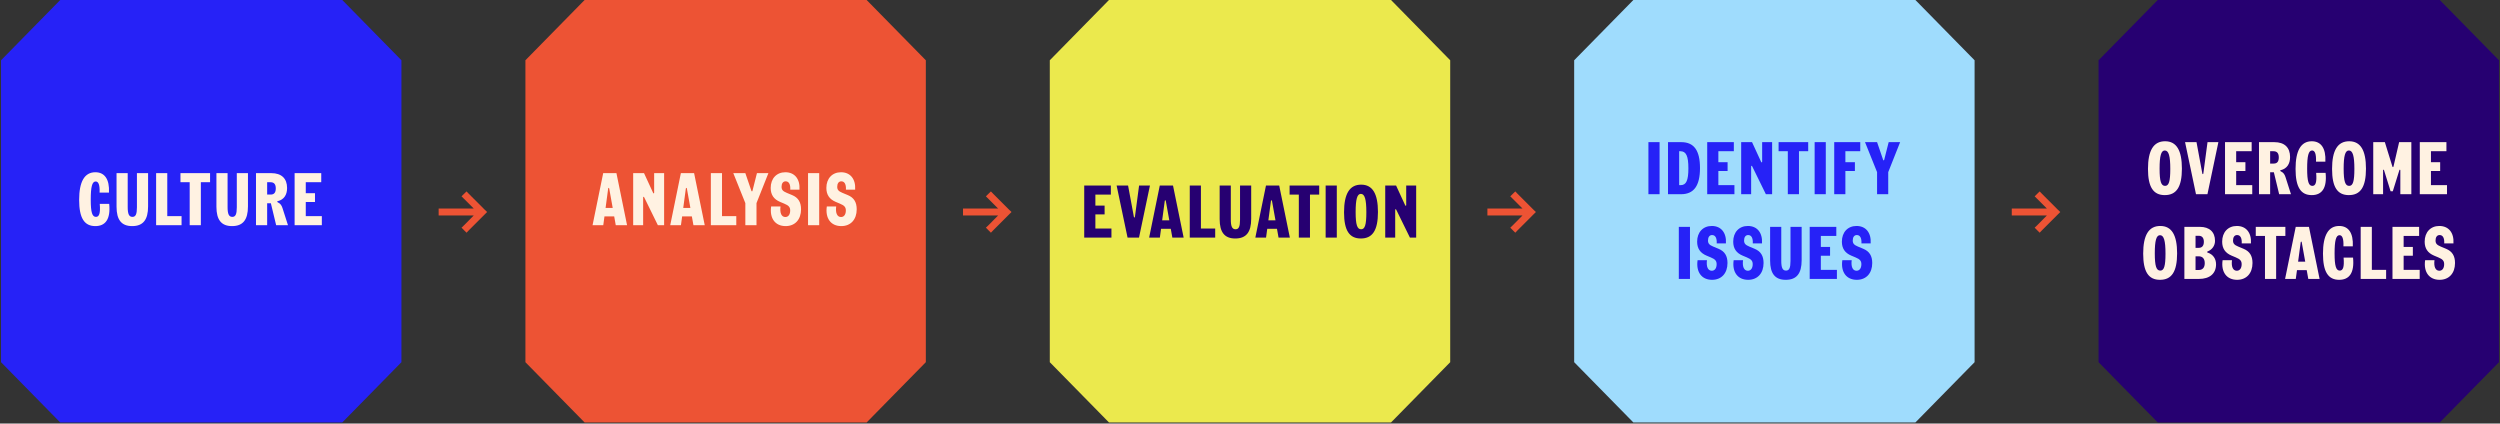 <svg width="1210" height="205" viewBox="0 0 1210 205" fill="none" xmlns="http://www.w3.org/2000/svg">
<rect x="0" y="0" width="1210" height="205" fill="#333333" stroke="none"/>
<path d="M29.145 0L0.5 29.173V175.299L29.145 204.472H165.655L194.3 175.299V29.173L165.655 0H29.145Z" fill="#2622F7"/>
<path d="M46.154 109.432C40.826 109.432 38.306 105.58 38.306 96.76C38.306 87.904 40.898 83.368 46.154 83.368C50.582 83.368 53.066 86.68 52.742 93.232H48.206C48.35 89.488 47.666 87.832 46.298 87.832C44.57 87.832 43.922 90.496 43.922 96.616C43.922 102.844 44.642 104.968 46.442 104.968C47.99 104.968 48.674 103.312 48.278 98.668H52.85C53.606 106.156 50.978 109.432 46.154 109.432ZM63.968 109.432C58.82 109.432 56.408 106.444 56.408 100.072V83.8H61.808V100.216C61.808 103.636 62.456 104.968 64.112 104.968C65.66 104.968 66.272 103.672 66.272 100.36V83.8H71.672V99.928C71.672 106.408 69.224 109.432 63.968 109.432ZM75.562 109V83.8H80.962V104.608H87.874V109H75.562ZM91.808 109V88.192H87.344V83.8H101.672V88.192H97.208V109H91.808ZM112.308 109.432C107.16 109.432 104.748 106.444 104.748 100.072V83.8H110.148V100.216C110.148 103.636 110.796 104.968 112.452 104.968C114 104.968 114.612 103.672 114.612 100.36V83.8H120.012V99.928C120.012 106.408 117.564 109.432 112.308 109.432ZM123.901 109V83.8H131.317C136.249 83.8 138.949 86.392 138.949 91C138.949 94.384 137.365 96.616 134.521 97.336C133.981 97.48 134.053 97.732 134.485 97.948C135.637 98.488 136.285 99.316 136.717 100.684L139.381 109H133.657L131.101 98.38H129.301V109H123.901ZM129.301 94.168H131.029C132.685 94.168 133.477 93.196 133.477 91.18C133.477 89.164 132.649 88.192 130.885 88.192H129.301V94.168ZM142.593 109V83.8H155.481V88.192H147.993V93.52H152.457V97.768H147.993V104.608H155.769V109H142.593Z" fill="#FFF2E2"/>
<path d="M234.554 103.824L226.96 111.417L225.8 112.63L223.374 110.205L224.587 109.044L229.281 104.298H213.988H212.3V100.923H213.988H229.281L224.587 96.23L223.374 95.017L225.8 92.644L226.96 93.857L234.554 101.451L235.767 102.611L234.554 103.824Z" fill="#ED5334"/>
<path d="M282.946 0L254.3 29.173V175.299L282.946 204.472H419.455L448.1 175.299V29.173L419.455 0H282.946Z" fill="#ED5334"/>
<path d="M294.861 91.252C294.789 90.82 294.429 90.82 294.357 91.252L293.097 100.648H296.553L294.861 91.252ZM286.797 109L291.945 83.8H298.353L303.501 109H298.029L297.273 104.752H292.557L291.981 109H286.797ZM306.457 109V83.8H311.713L316.105 93.34C316.285 93.736 316.609 93.664 316.609 93.232V83.8H321.433V109H318.409L311.785 95.5C311.605 95.104 311.281 95.176 311.281 95.608V109H306.457ZM332.454 91.252C332.382 90.82 332.022 90.82 331.95 91.252L330.69 100.648H334.146L332.454 91.252ZM324.39 109L329.538 83.8H335.946L341.094 109H335.622L334.866 104.752H330.15L329.574 109H324.39ZM344.051 109V83.8H349.451V104.608H356.363V109H344.051ZM360.746 109V98.308L354.914 83.8H360.746L363.662 92.332C363.806 92.728 364.094 92.728 364.202 92.332L366.362 83.8H371.906L366.146 98.308V109H360.746ZM380.253 109.432C375.177 109.432 372.405 105.652 373.233 99.928H377.769C377.373 103.024 378.201 105.04 380.109 105.04C381.585 105.04 382.449 103.78 382.449 101.872C382.449 100.288 381.765 99.46 379.569 98.56L377.589 97.732C374.493 96.436 373.017 94.24 373.017 90.964C373.017 86.392 375.861 83.368 380.109 83.368C384.645 83.368 387.273 86.68 386.949 91.792H382.485C382.629 89.308 381.873 87.76 380.253 87.76C378.993 87.76 378.273 88.804 378.273 90.388C378.273 91.828 378.885 92.548 380.793 93.34L383.385 94.42C386.337 95.644 387.705 97.84 387.705 101.296C387.705 106.264 384.789 109.432 380.253 109.432ZM391.09 109V83.8H396.49V109H391.09ZM407.195 109.432C402.119 109.432 399.347 105.652 400.175 99.928H404.711C404.315 103.024 405.143 105.04 407.051 105.04C408.527 105.04 409.391 103.78 409.391 101.872C409.391 100.288 408.707 99.46 406.511 98.56L404.531 97.732C401.435 96.436 399.959 94.24 399.959 90.964C399.959 86.392 402.803 83.368 407.051 83.368C411.587 83.368 414.215 86.68 413.891 91.792H409.427C409.571 89.308 408.815 87.76 407.195 87.76C405.935 87.76 405.215 88.804 405.215 90.388C405.215 91.828 405.827 92.548 407.735 93.34L410.327 94.42C413.279 95.644 414.647 97.84 414.647 101.296C414.647 106.264 411.731 109.432 407.195 109.432Z" fill="#FFF2E2"/>
<path d="M488.354 103.824L480.76 111.417L479.6 112.63L477.174 110.205L478.387 109.044L483.08 104.298H467.787H466.1V100.923H467.787H483.08L478.387 96.23L477.174 95.017L479.6 92.644L480.76 93.857L488.354 101.451L489.567 102.611L488.354 103.824Z" fill="#ED5334"/>
<path d="M536.745 0L508.1 29.173V175.299L536.745 204.472H673.255L701.9 175.299V29.173L673.255 0H536.745Z" fill="#EBE94D"/>
<path d="M524.763 115V89.8H537.651V94.192H530.163V99.52H534.627V103.768H530.163V110.608H537.939V115H524.763ZM545.738 115L540.446 89.8H545.99L548.798 104.956C548.87 105.388 549.23 105.388 549.302 104.956L551.318 89.8H556.574L551.282 115H545.738ZM564.248 97.252C564.176 96.82 563.816 96.82 563.744 97.252L562.484 106.648H565.94L564.248 97.252ZM556.184 115L561.332 89.8H567.74L572.888 115H567.416L566.66 110.752H561.944L561.368 115H556.184ZM575.845 115V89.8H581.245V110.608H588.157V115H575.845ZM597.873 115.432C592.725 115.432 590.313 112.444 590.313 106.072V89.8H595.713V106.216C595.713 109.636 596.361 110.968 598.017 110.968C599.565 110.968 600.177 109.672 600.177 106.36V89.8H605.577V105.928C605.577 112.408 603.129 115.432 597.873 115.432ZM615.647 97.252C615.575 96.82 615.215 96.82 615.143 97.252L613.883 106.648H617.339L615.647 97.252ZM607.583 115L612.731 89.8H619.139L624.287 115H618.815L618.059 110.752H613.343L612.767 115H607.583ZM628.63 115V94.192H624.166V89.8H638.494V94.192H634.03V115H628.63ZM641.611 115V89.8H647.011V115H641.611ZM658.651 115.432C653.107 115.432 650.515 111.58 650.515 102.76C650.515 93.832 653.179 89.368 658.795 89.368C664.339 89.368 666.931 93.796 666.931 102.616C666.931 111.544 664.267 115.432 658.651 115.432ZM656.131 102.616C656.131 108.844 656.887 110.968 658.795 110.968C660.595 110.968 661.315 108.88 661.315 102.76C661.315 96.532 660.559 93.832 658.651 93.832C656.851 93.832 656.131 96.496 656.131 102.616ZM670.451 115V89.8H675.707L680.099 99.34C680.279 99.736 680.603 99.664 680.603 99.232V89.8H685.427V115H682.403L675.779 101.5C675.599 101.104 675.275 101.176 675.275 101.608V115H670.451Z" fill="#260071"/>
<path d="M742.154 103.824L734.56 111.417L733.4 112.63L730.974 110.205L732.187 109.044L736.88 104.298H721.588H719.9V100.923H721.588H736.88L732.187 96.23L730.974 95.017L733.4 92.644L734.56 93.857L742.154 101.451L743.367 102.611L742.154 103.824Z" fill="#ED5334"/>
<path d="M790.545 0L761.9 29.173V175.299L790.545 204.472H927.055L955.7 175.299V29.173L927.055 0H790.545Z" fill="#9FDCFD"/>
<path d="M797.835 94V68.8H803.235V94H797.835ZM807.316 94V68.8H813.724C819.88 68.8 822.796 72.796 822.796 81.328C822.796 89.932 819.844 94 813.58 94H807.316ZM812.716 89.608H813.436C816.136 89.608 817.18 87.34 817.18 81.472C817.18 75.496 816.1 73.192 813.292 73.192H812.716V89.608ZM826.288 94V68.8H839.176V73.192H831.688V78.52H836.152V82.768H831.688V89.608H839.464V94H826.288ZM842.73 94V68.8H847.986L852.378 78.34C852.558 78.736 852.882 78.664 852.882 78.232V68.8H857.706V94H854.682L848.058 80.5C847.878 80.104 847.554 80.176 847.554 80.608V94H842.73ZM865.304 94V73.192H860.84V68.8H875.168V73.192H870.704V94H865.304ZM878.284 94V68.8H883.684V94H878.284ZM887.765 94V68.8H900.365V73.192H893.165V78.52H897.773V82.768H893.165V94H887.765ZM908.503 94V83.308L902.671 68.8H908.503L911.419 77.332C911.563 77.728 911.851 77.728 911.959 77.332L914.119 68.8H919.663L913.903 83.308V94H908.503ZM812.548 135V109.8H817.948V135H812.548ZM828.652 135.432C823.576 135.432 820.804 131.652 821.632 125.928H826.168C825.772 129.024 826.6 131.04 828.508 131.04C829.984 131.04 830.848 129.78 830.848 127.872C830.848 126.288 830.164 125.46 827.968 124.56L825.988 123.732C822.892 122.436 821.416 120.24 821.416 116.964C821.416 112.392 824.26 109.368 828.508 109.368C833.044 109.368 835.672 112.68 835.348 117.792H830.884C831.028 115.308 830.272 113.76 828.652 113.76C827.392 113.76 826.672 114.804 826.672 116.388C826.672 117.828 827.284 118.548 829.192 119.34L831.784 120.42C834.736 121.644 836.104 123.84 836.104 127.296C836.104 132.264 833.188 135.432 828.652 135.432ZM846.113 135.432C841.037 135.432 838.265 131.652 839.093 125.928H843.629C843.233 129.024 844.061 131.04 845.969 131.04C847.445 131.04 848.309 129.78 848.309 127.872C848.309 126.288 847.625 125.46 845.429 124.56L843.449 123.732C840.353 122.436 838.877 120.24 838.877 116.964C838.877 112.392 841.721 109.368 845.969 109.368C850.505 109.368 853.133 112.68 852.809 117.792H848.345C848.489 115.308 847.733 113.76 846.113 113.76C844.853 113.76 844.133 114.804 844.133 116.388C844.133 117.828 844.745 118.548 846.653 119.34L849.245 120.42C852.197 121.644 853.565 123.84 853.565 127.296C853.565 132.264 850.649 135.432 846.113 135.432ZM864.294 135.432C859.146 135.432 856.734 132.444 856.734 126.072V109.8H862.134V126.216C862.134 129.636 862.782 130.968 864.438 130.968C865.986 130.968 866.598 129.672 866.598 126.36V109.8H871.998V125.928C871.998 132.408 869.55 135.432 864.294 135.432ZM875.888 135V109.8H888.776V114.192H881.288V119.52H885.752V123.768H881.288V130.608H889.064V135H875.888ZM898.707 135.432C893.631 135.432 890.859 131.652 891.687 125.928H896.223C895.827 129.024 896.655 131.04 898.563 131.04C900.039 131.04 900.903 129.78 900.903 127.872C900.903 126.288 900.219 125.46 898.023 124.56L896.043 123.732C892.947 122.436 891.471 120.24 891.471 116.964C891.471 112.392 894.315 109.368 898.563 109.368C903.099 109.368 905.727 112.68 905.403 117.792H900.939C901.083 115.308 900.327 113.76 898.707 113.76C897.447 113.76 896.727 114.804 896.727 116.388C896.727 117.828 897.339 118.548 899.247 119.34L901.839 120.42C904.791 121.644 906.159 123.84 906.159 127.296C906.159 132.264 903.243 135.432 898.707 135.432Z" fill="#2622F7"/>
<path d="M995.954 103.824L988.36 111.417L987.2 112.63L984.774 110.205L985.987 109.044L990.681 104.298H975.388H973.7V100.923H975.388H990.681L985.987 96.23L984.774 95.017L987.2 92.644L988.36 93.857L995.954 101.451L997.167 102.611L995.954 103.824Z" fill="#ED5334"/>
<path d="M1044.35 0L1015.7 29.173V175.299L1044.35 204.472H1180.85L1209.5 175.299V29.173L1180.85 0H1044.35Z" fill="#260071"/>
<path d="M1047.76 94.432C1042.21 94.432 1039.62 90.58 1039.62 81.76C1039.62 72.832 1042.29 68.368 1047.9 68.368C1053.45 68.368 1056.04 72.796 1056.04 81.616C1056.04 90.544 1053.37 94.432 1047.76 94.432ZM1045.24 81.616C1045.24 87.844 1045.99 89.968 1047.9 89.968C1049.7 89.968 1050.42 87.88 1050.42 81.76C1050.42 75.532 1049.67 72.832 1047.76 72.832C1045.96 72.832 1045.24 75.496 1045.24 81.616ZM1062.86 94L1057.57 68.8H1063.11L1065.92 83.956C1065.99 84.388 1066.35 84.388 1066.42 83.956L1068.44 68.8H1073.7L1068.4 94H1062.86ZM1076.91 94V68.8H1089.8V73.192H1082.31V78.52H1086.78V82.768H1082.31V89.608H1090.09V94H1076.91ZM1093.35 94V68.8H1100.77C1105.7 68.8 1108.4 71.392 1108.4 76C1108.4 79.384 1106.82 81.616 1103.97 82.336C1103.43 82.48 1103.51 82.732 1103.94 82.948C1105.09 83.488 1105.74 84.316 1106.17 85.684L1108.83 94H1103.11L1100.55 83.38H1098.75V94H1093.35ZM1098.75 79.168H1100.48C1102.14 79.168 1102.93 78.196 1102.93 76.18C1102.93 74.164 1102.1 73.192 1100.34 73.192H1098.75V79.168ZM1118.9 94.432C1113.57 94.432 1111.05 90.58 1111.05 81.76C1111.05 72.904 1113.64 68.368 1118.9 68.368C1123.32 68.368 1125.81 71.68 1125.48 78.232H1120.95C1121.09 74.488 1120.41 72.832 1119.04 72.832C1117.31 72.832 1116.66 75.496 1116.66 81.616C1116.66 87.844 1117.38 89.968 1119.18 89.968C1120.73 89.968 1121.42 88.312 1121.02 83.668H1125.59C1126.35 91.156 1123.72 94.432 1118.9 94.432ZM1136.85 94.432C1131.31 94.432 1128.72 90.58 1128.72 81.76C1128.72 72.832 1131.38 68.368 1137 68.368C1142.54 68.368 1145.13 72.796 1145.13 81.616C1145.13 90.544 1142.47 94.432 1136.85 94.432ZM1134.33 81.616C1134.33 87.844 1135.09 89.968 1137 89.968C1138.8 89.968 1139.52 87.88 1139.52 81.76C1139.52 75.532 1138.76 72.832 1136.85 72.832C1135.05 72.832 1134.33 75.496 1134.33 81.616ZM1148.65 94V68.8H1154.27L1157.91 80.572C1158.01 80.968 1158.34 81.004 1158.45 80.572L1161.18 68.8H1167.09V94H1161.76V82.444C1161.76 82.084 1161.4 81.976 1161.29 82.372L1158.12 92.56H1157.04L1153.87 82.372C1153.77 81.976 1153.41 82.084 1153.41 82.444V94H1148.65ZM1171.18 94V68.8H1184.07V73.192H1176.58V78.52H1181.04V82.768H1176.58V89.608H1184.35V94H1171.18ZM1045.44 135.432C1039.89 135.432 1037.3 131.58 1037.3 122.76C1037.3 113.832 1039.96 109.368 1045.58 109.368C1051.12 109.368 1053.72 113.796 1053.72 122.616C1053.72 131.544 1051.05 135.432 1045.44 135.432ZM1042.92 122.616C1042.92 128.844 1043.67 130.968 1045.58 130.968C1047.38 130.968 1048.1 128.88 1048.1 122.76C1048.1 116.532 1047.34 113.832 1045.44 113.832C1043.64 113.832 1042.92 116.496 1042.92 122.616ZM1057.24 135V109.8H1064.76C1069.37 109.8 1072.07 112.284 1072.07 116.568C1072.07 118.764 1070.81 120.744 1068.61 121.644C1068.07 121.86 1068.07 122.112 1068.61 122.292C1071.2 123.192 1072.57 125.28 1072.57 127.944C1072.57 132.408 1069.51 135 1064.29 135H1057.24ZM1062.64 130.68H1064.18C1066.06 130.68 1067.1 129.492 1067.1 127.368C1067.1 125.244 1066.06 124.056 1064.18 124.056H1062.64V130.68ZM1062.64 119.952H1064.26C1065.8 119.952 1066.67 118.908 1066.67 117.036C1066.67 115.164 1065.8 114.12 1064.26 114.12H1062.64V119.952ZM1082.76 135.432C1077.69 135.432 1074.91 131.652 1075.74 125.928H1080.28C1079.88 129.024 1080.71 131.04 1082.62 131.04C1084.09 131.04 1084.96 129.78 1084.96 127.872C1084.96 126.288 1084.27 125.46 1082.08 124.56L1080.1 123.732C1077 122.436 1075.53 120.24 1075.53 116.964C1075.53 112.392 1078.37 109.368 1082.62 109.368C1087.15 109.368 1089.78 112.68 1089.46 117.792H1084.99C1085.14 115.308 1084.38 113.76 1082.76 113.76C1081.5 113.76 1080.78 114.804 1080.78 116.388C1080.78 117.828 1081.39 118.548 1083.3 119.34L1085.89 120.42C1088.85 121.644 1090.21 123.84 1090.21 127.296C1090.21 132.264 1087.3 135.432 1082.76 135.432ZM1096.25 135V114.192H1091.79V109.8H1106.12V114.192H1101.65V135H1096.25ZM1114.04 117.252C1113.97 116.82 1113.61 116.82 1113.54 117.252L1112.28 126.648H1115.73L1114.04 117.252ZM1105.98 135L1111.13 109.8H1117.53L1122.68 135H1117.21L1116.45 130.752H1111.74L1111.16 135H1105.98ZM1132.17 135.432C1126.84 135.432 1124.32 131.58 1124.32 122.76C1124.32 113.904 1126.92 109.368 1132.17 109.368C1136.6 109.368 1139.08 112.68 1138.76 119.232H1134.22C1134.37 115.488 1133.68 113.832 1132.32 113.832C1130.59 113.832 1129.94 116.496 1129.94 122.616C1129.94 128.844 1130.66 130.968 1132.46 130.968C1134.01 130.968 1134.69 129.312 1134.3 124.668H1138.87C1139.62 132.156 1137 135.432 1132.17 135.432ZM1142.57 135V109.8H1147.97V130.608H1154.88V135H1142.57ZM1157.96 135V109.8H1170.85V114.192H1163.36V119.52H1167.82V123.768H1163.36V130.608H1171.13V135H1157.96ZM1180.78 135.432C1175.7 135.432 1172.93 131.652 1173.76 125.928H1178.29C1177.9 129.024 1178.73 131.04 1180.63 131.04C1182.11 131.04 1182.97 129.78 1182.97 127.872C1182.97 126.288 1182.29 125.46 1180.09 124.56L1178.11 123.732C1175.02 122.436 1173.54 120.24 1173.54 116.964C1173.54 112.392 1176.39 109.368 1180.63 109.368C1185.17 109.368 1187.8 112.68 1187.47 117.792H1183.01C1183.15 115.308 1182.4 113.76 1180.78 113.76C1179.52 113.76 1178.8 114.804 1178.8 116.388C1178.8 117.828 1179.41 118.548 1181.32 119.34L1183.91 120.42C1186.86 121.644 1188.23 123.84 1188.23 127.296C1188.23 132.264 1185.31 135.432 1180.78 135.432Z" fill="#FFF2E2"/>
</svg>

